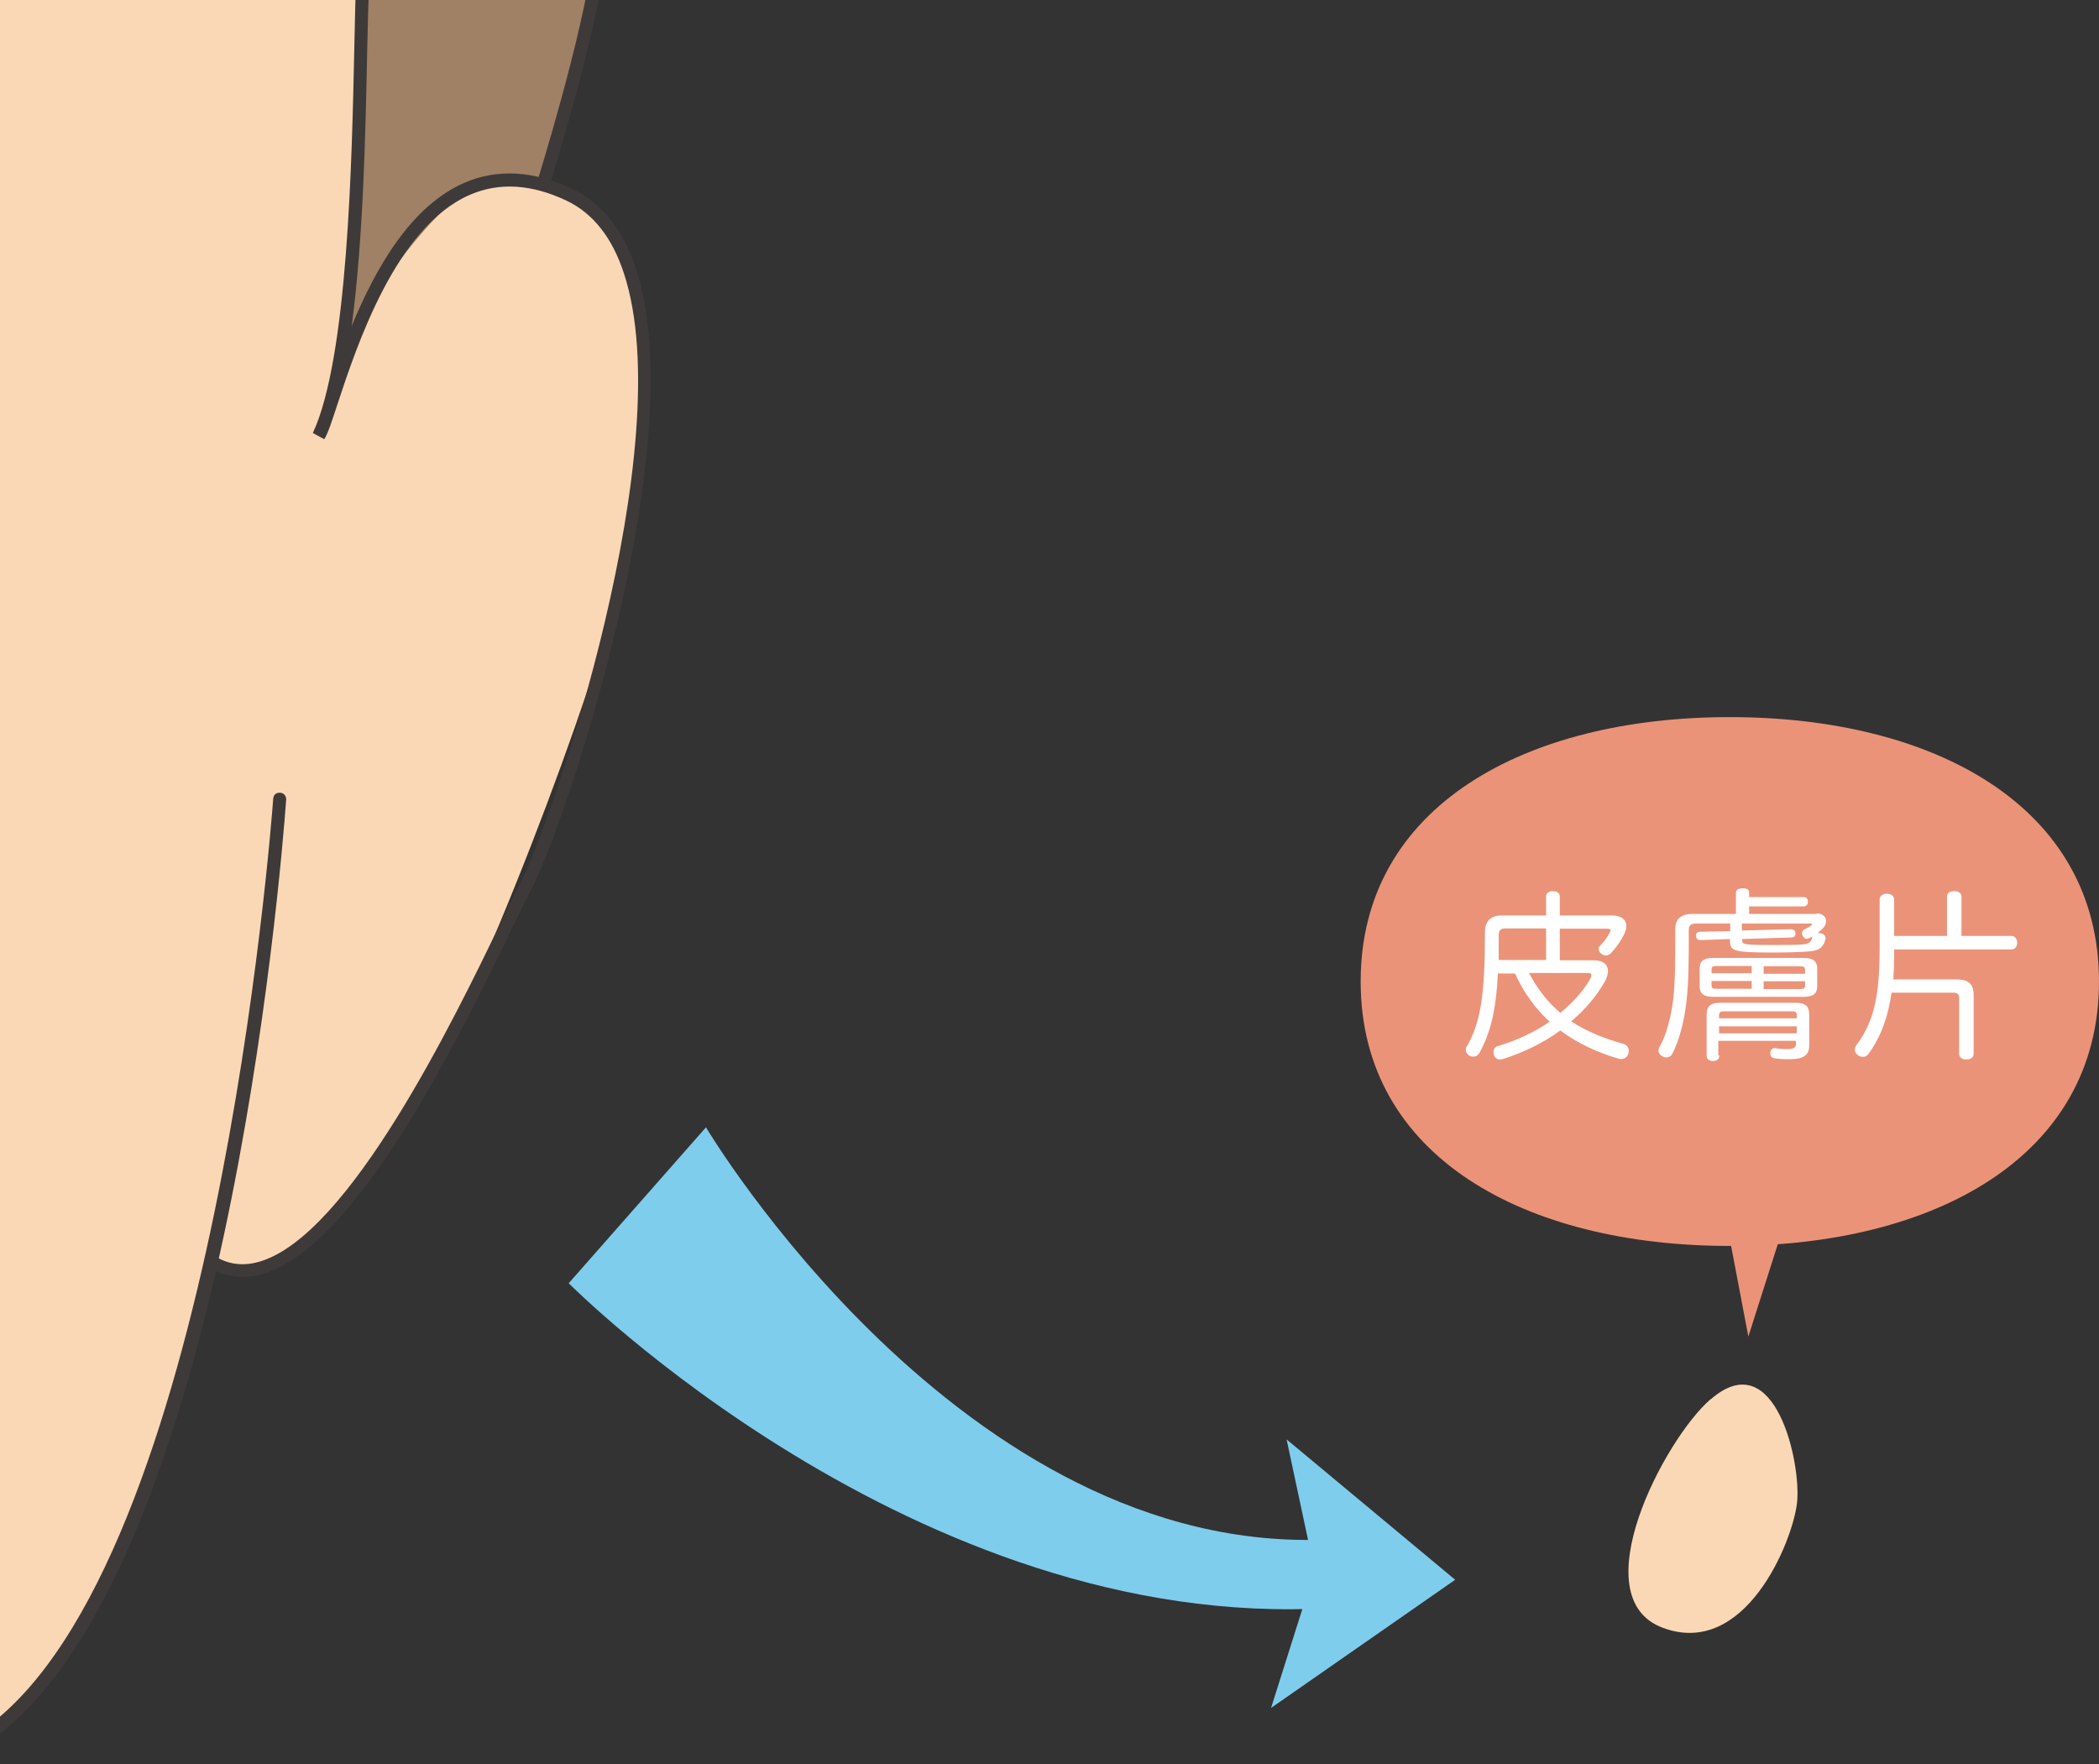 <?xml version="1.0" encoding="UTF-8"?>
<svg id="_レイヤー_2" data-name="レイヤー 2" xmlns="http://www.w3.org/2000/svg" xmlns:xlink="http://www.w3.org/1999/xlink" viewBox="0 0 81.05 68.13">
  <rect x="0" y="0" width="81.05" height="68.13" fill="#333333" stroke="none"/>
  <defs>
    <style>
      .cls-1 {
        fill: #fff;
      }

      .cls-2 {
        fill: #7fcdec;
      }

      .cls-3 {
        fill: #3e3a39;
      }

      .cls-4 {
        fill: #eb9378;
      }

      .cls-5, .cls-6 {
        fill: none;
      }

      .cls-6 {
        clip-path: url(#clippath);
      }

      .cls-7 {
        fill: #a08165;
      }

      .cls-8 {
        fill: #fbd8b5;
      }
    </style>
    <clipPath id="clippath">
      <rect class="cls-5" width="26.14" height="68.13"/>
    </clipPath>
  </defs>
  <g id="_レイヤー_1-2" data-name="レイヤー 1">
    <path class="cls-4" d="m81.05,37.9c0,6.78-6.38,10.21-14.26,10.21s-14.25-3.43-14.25-10.21,6.38-10.21,14.25-10.21,14.26,3.43,14.26,10.21"/>
    <polygon class="cls-4" points="70.02 43.74 67.51 51.61 65.91 43.2 70.02 43.74"/>
    <path class="cls-2" d="m21.96,49.55l5.3-6.02s9.88,16.63,24.11,15.91v2.65c-16.03.96-29.41-12.54-29.41-12.54"/>
    <polygon class="cls-2" points="49.68 55.58 50.76 60.64 49.08 65.95 56.19 61 49.68 55.58"/>
    <path class="cls-8" d="m66.05,54.03c-1.78,1.54-5,7.67-1.83,8.83,3.17,1.17,5-3.33,5.17-4.83s-.83-6.17-3.33-4"/>
    <path class="cls-1" d="m57.84,37.56c-.07,1.48-.29,2.32-.72,3.11-.06.09-.14.13-.23.13-.06,0-.11-.01-.16-.04-.08-.06-.13-.13-.13-.22,0-.05.01-.11.05-.15.54-.94.69-2.06.69-4.39,0-.43.22-.65.64-.65h1.72v-.73c0-.13.1-.21.26-.21.17,0,.27.08.27.21v.73h2.02c.35,0,.55.16.55.41,0,.09-.03.19-.08.3-.1.22-.31.53-.5.73-.06.07-.13.1-.21.1-.06,0-.11-.01-.17-.06-.08-.05-.11-.11-.11-.18,0-.04.01-.09.05-.13.15-.15.3-.34.38-.51.02-.04.03-.06.03-.08,0-.05-.04-.07-.12-.07h-1.84v1.22h1.33c.34,0,.53.17.53.42,0,.1-.04.23-.1.36-.32.58-.77,1.11-1.32,1.58.6.39,1.27.66,2.02.87.13.04.2.14.2.25,0,.04,0,.07-.01.11-.04.14-.14.22-.27.22-.04,0-.07,0-.11-.01-.78-.23-1.56-.57-2.25-1.09-.64.47-1.39.84-2.21,1.1-.04.01-.08.02-.12.02-.1,0-.18-.05-.23-.16-.01-.04-.02-.08-.02-.12,0-.11.06-.22.18-.24.72-.22,1.4-.53,1.99-.94-.35-.31-.65-.68-.91-1.07-.17-.26-.3-.52-.43-.79h-.64Zm1.86-.49v-1.22h-1.56c-.19,0-.27.06-.27.28,0,.34,0,.65,0,.94h1.83Zm-.67.49c.32.59.71,1.12,1.22,1.55.48-.39.89-.84,1.17-1.34.02-.05.03-.09.03-.12,0-.06-.05-.08-.15-.08h-2.28Z"/>
    <path class="cls-1" d="m70.14,35.27c.25,0,.37.14.37.3,0,.08-.03.16-.08.23-.07.08-.16.16-.25.23.03,0,.06,0,.09,0,.15.02.22.1.22.19,0,.01,0,.03,0,.04-.04.16-.11.28-.21.36-.1.07-.23.1-.46.12-.26.02-.73.04-1.25.04-.55,0-.99,0-1.31-.04-.35-.04-.46-.13-.46-.4v-.08l-1.15.04c-.11-.01-.15-.05-.16-.15v-.02c0-.09.04-.14.14-.15l1.18-.03v-.29h-1.3c-.22,0-.3.07-.3.25,0,1.07,0,2-.09,2.76-.09.81-.29,1.52-.54,2.01-.05.1-.14.15-.23.15-.06,0-.11-.01-.17-.05-.1-.06-.14-.13-.14-.21,0-.05.01-.1.05-.16.24-.43.43-1.09.52-1.83.08-.73.08-1.6.08-2.73,0-.36.23-.56.64-.56h1.7v-.81c0-.12.1-.18.26-.18.18,0,.25.06.25.17v.17h2.11c.1,0,.16.07.16.18s-.06.18-.16.18h-2.11v.29h2.62Zm-.48,1.72c.35,0,.51.13.51.41v.68c0,.29-.16.41-.51.41h-3.52c-.35,0-.51-.12-.51-.41v-.68c0-.29.16-.41.51-.41h3.52Zm-3.27,3.77c0,.12-.08.21-.24.21s-.25-.08-.25-.21v-1.58c0-.34.16-.46.53-.46h2.9c.37,0,.53.12.53.46v1.2c0,.36-.23.52-.74.52-.25,0-.48-.01-.62-.04-.08-.02-.14-.07-.14-.17,0-.01,0-.03,0-.05.01-.1.08-.17.16-.17h.03c.13.03.32.04.48.04.25,0,.32-.07.32-.23v-.09h-3v.55Zm1.25-3.46h-1.37c-.13,0-.18.03-.18.13v.15h1.55v-.29Zm0,.58h-1.55v.17c0,.11.06.13.18.13h1.37v-.3Zm1.74,1.32c0-.12-.06-.15-.19-.15h-2.62c-.13,0-.19.03-.19.15v.12h3v-.12Zm-3,.7h3v-.27h-3v.27Zm.89-3.62c0,.13.03.15.17.18.22.03.6.03,1.09.03.43,0,.8,0,1.04-.02.12-.01.24-.03.3-.08.06-.05.09-.12.11-.2,0,0,0-.02,0-.03-.03.01-.06.04-.09.05-.04.02-.08.04-.13.04-.06,0-.1-.03-.15-.11-.02-.04-.03-.07-.03-.1,0-.07.04-.13.09-.15.08-.04.19-.09.26-.15.03-.02.04-.04.04-.06,0-.01-.03-.02-.08-.02h-2.63v.27l1.91-.05c.1.01.15.05.16.15v.02c0,.1-.05.14-.15.15l-1.92.06v.03Zm2.43,1.31v-.15c0-.1-.06-.13-.19-.13h-1.41v.29h1.6Zm-.19.6c.13,0,.19-.03.19-.13v-.17h-1.6v.3h1.41Z"/>
    <path class="cls-1" d="m73.04,38.33c-.13.9-.39,1.67-.88,2.35-.06.09-.14.13-.22.13-.06,0-.13-.02-.19-.06-.08-.05-.13-.13-.13-.22,0-.06.02-.11.06-.17.71-.94.9-1.98.9-3.79v-1.84c0-.13.12-.22.27-.22.17,0,.29.08.29.22v1.41h2.04v-1.52c0-.13.11-.21.28-.21s.28.08.28.21v1.52h1.93c.14,0,.22.13.22.26,0,.15-.08.26-.22.26h-4.53v.2c0,.34-.01.65-.03.96h2.44c.45,0,.66.17.66.6v2.27c0,.14-.11.22-.28.22s-.28-.08-.28-.22v-2.16c0-.15-.08-.2-.23-.2h-2.37Z"/>
    <g class="cls-6">
      <g>
        <path class="cls-8" d="m-6.72-1.93l20.9-.44-.83,15.87s2.81-7.81,7.75-6.31c4.99,1.51,4.29,10.66,2.41,16.9-1.89,6.25-6.39,17.71-9,20.9-2.61,3.2-4.33,5.06-6.37,3.7,0,0-3.5,16.63-9.45,18.51-5.95,1.89-9.44.29-9.44.29L-6.72-1.93Z"/>
        <path class="cls-7" d="m13.94-3.92l-.44,16.69s3.2-4.93,4.65-5.37c1.45-.44,2.9-.44,2.9-.44l2.18-9.58-9.29-1.31Z"/>
        <path class="cls-3" d="m9.37,49.31c-.48,0-.93-.13-1.36-.4-.12-.07-.15-.23-.08-.34.07-.12.23-.15.34-.08.54.34,1.11.41,1.74.23,3.48-1,7.54-9.41,9.28-13,.33-.69.59-1.23.77-1.56,1.24-2.3,6.22-16.96,4.03-23.61-.45-1.38-1.2-2.32-2.21-2.8-1.35-.64-2.6-.72-3.73-.23-2.86,1.23-4.38,5.85-5.11,8.06-.23.7-.38,1.17-.52,1.38l-.44-.24c1.36-2.91,1.51-10.66,1.6-14.83.03-1.26.04-2.25.09-2.74.01-.14.11-.24.27-.23.14.01.24.13.23.27-.04.47-.06,1.45-.09,2.7-.06,2.97-.14,7.26-.6,10.7.92-2.23,2.28-4.64,4.37-5.54,1.26-.54,2.65-.46,4.14.24,1.14.54,1.98,1.58,2.47,3.1,2.23,6.79-2.81,21.68-4.07,24-.17.32-.43.86-.76,1.54-1.92,3.96-5.9,12.19-9.59,13.26-.27.08-.53.12-.79.12Z"/>
        <path class="cls-3" d="m-.39,67.16c-.08,0-.15-.04-.2-.1-.08-.11-.06-.27.05-.35,8.82-6.42,11-34.67,11.09-35.87.01-.14.1-.24.27-.23.14.01.24.13.23.27-.22,3.03-2.44,29.8-11.3,36.24-.04.03-.1.05-.15.05Z"/>
        <path class="cls-3" d="m21.2,7.24l-.48-.15c.02-.06,1.79-5.73,2.16-8.71l.5.06c-.38,3.02-2.11,8.56-2.18,8.79Z"/>
      </g>
    </g>
  </g>
</svg>